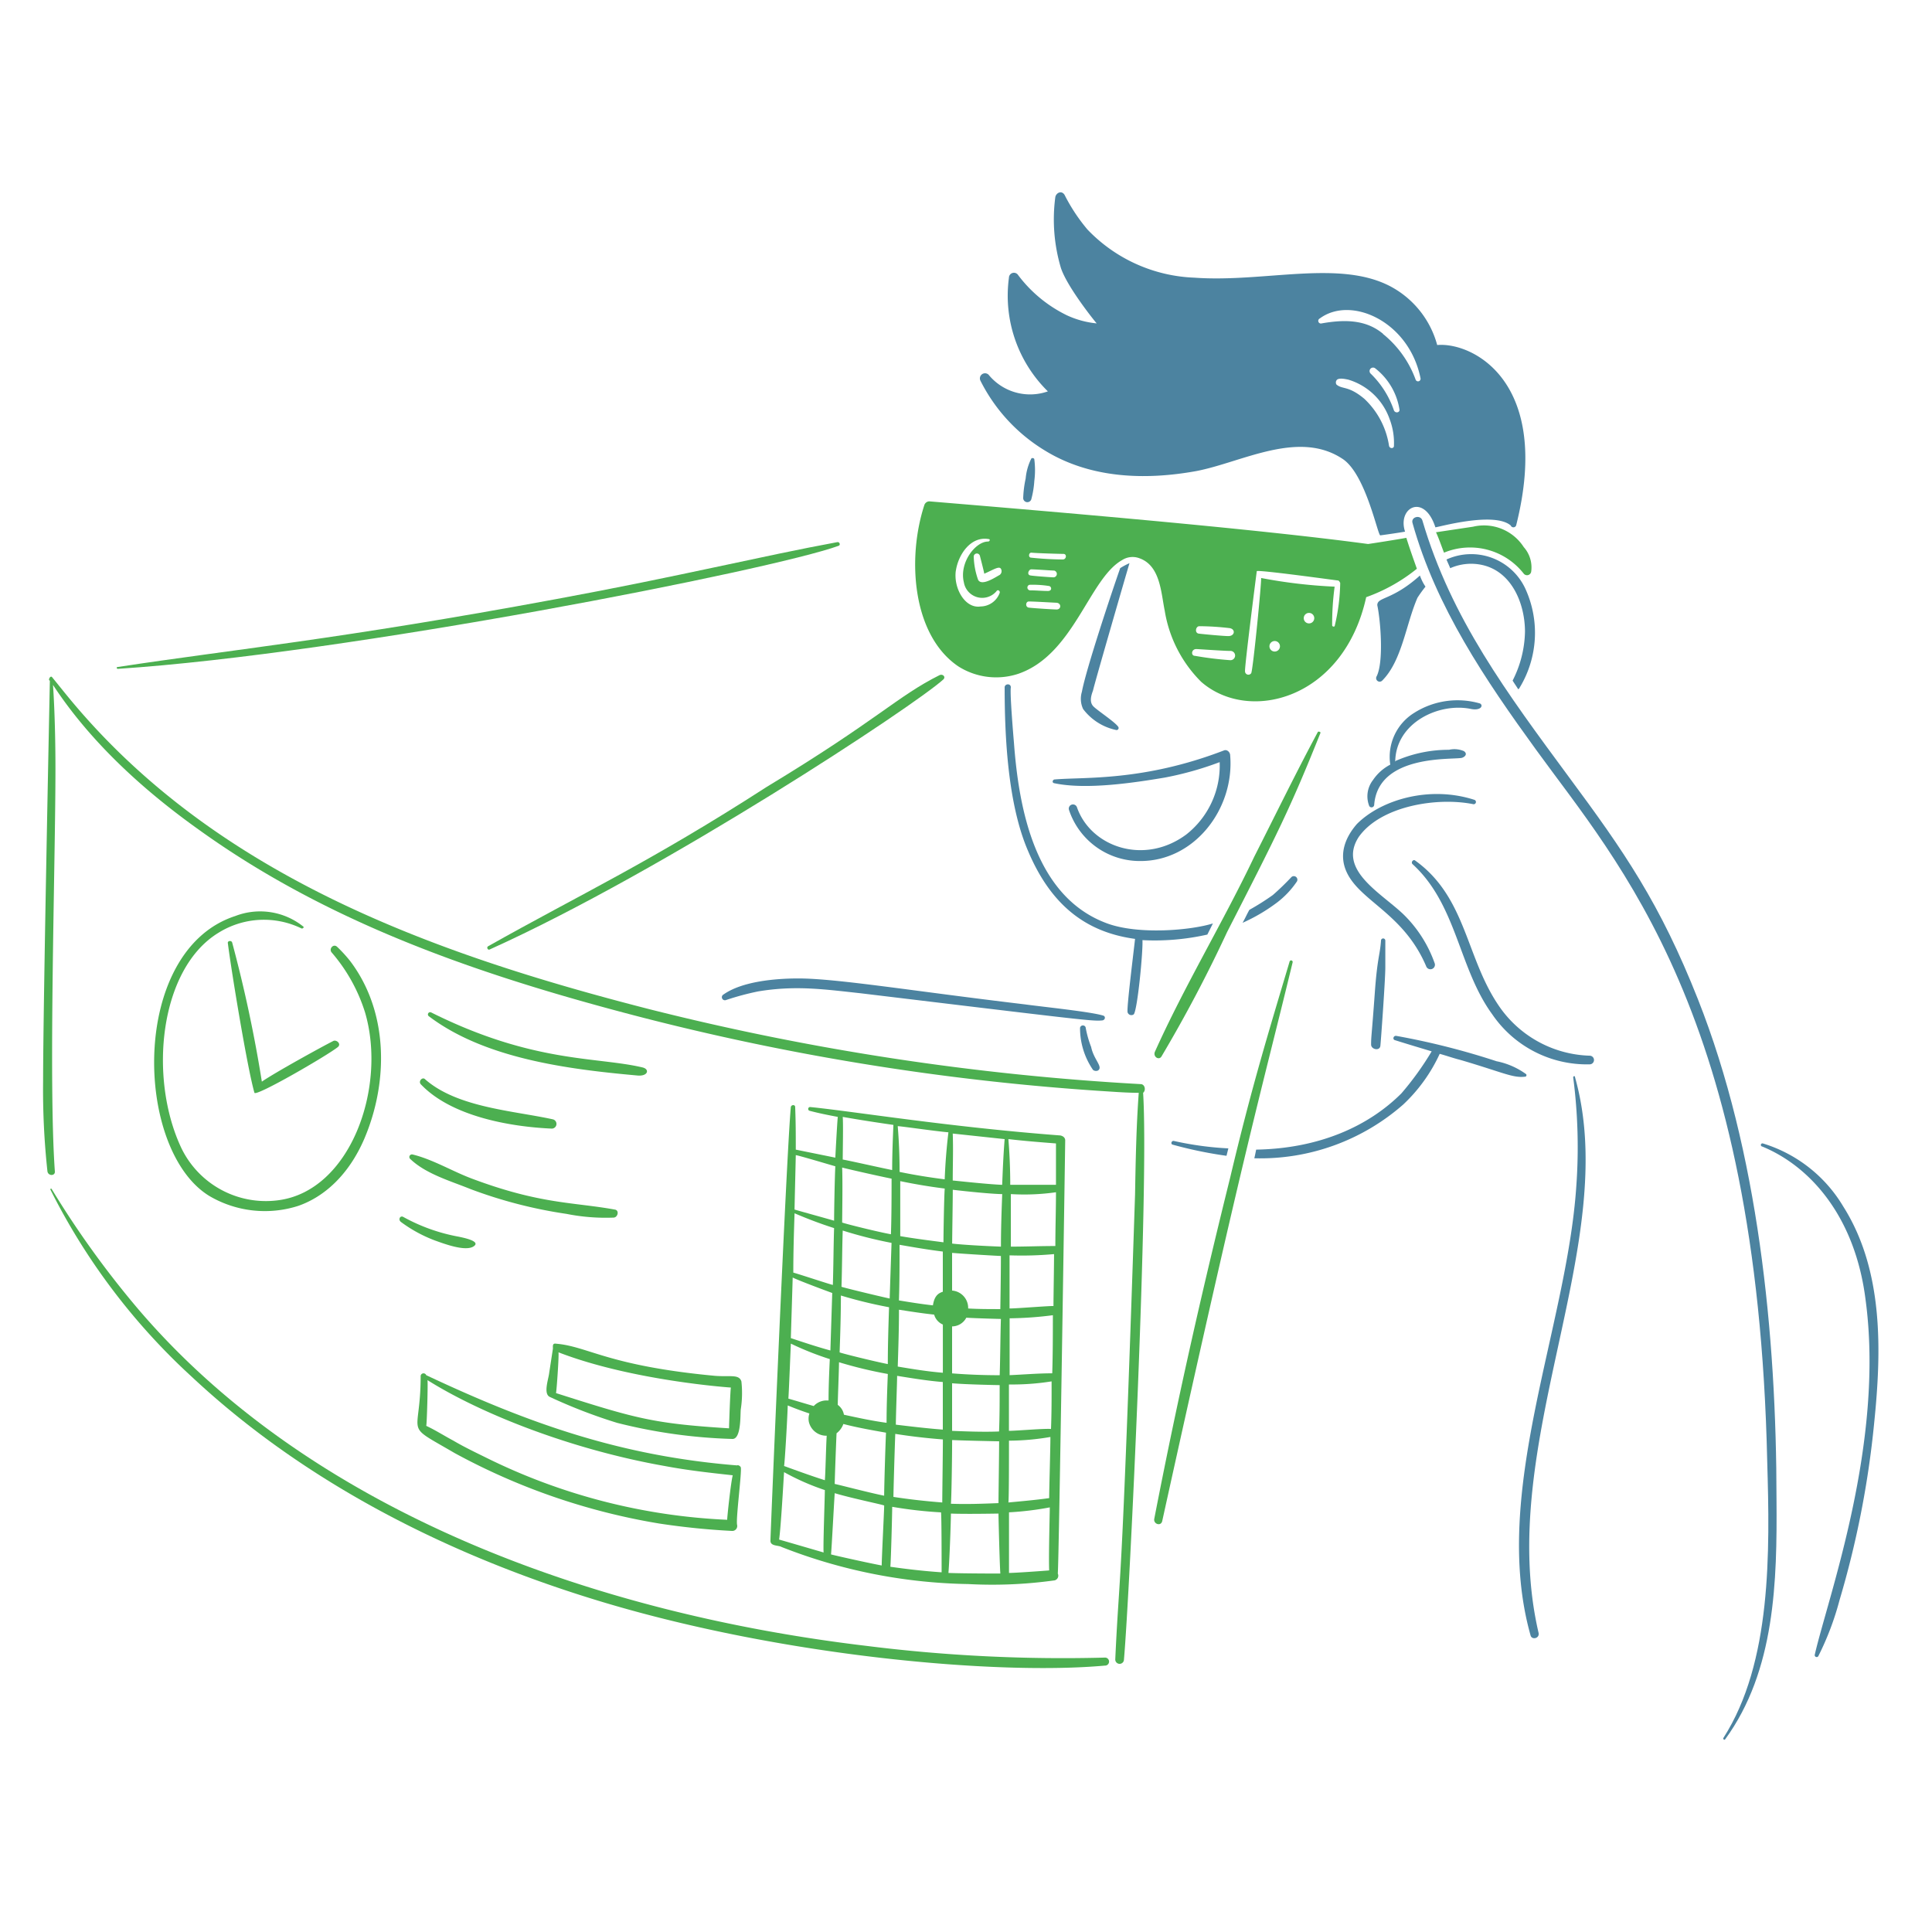 <svg viewBox="0 0 400 400" xmlns="http://www.w3.org/2000/svg" id="Smart-Wearables-2--Streamline-Brooklyn" height="400" width="400"><desc>Smart Wearables 2 Streamline Illustration: https://streamlinehq.com</desc><path d="M236.15 224.454a536.266 536.266 0 0 1 -101.588 -15.482c-45.34 -11.6 -90.176 -27.858 -120.4 -64.61 -1.15 -1.4 -2.174 -2.688 -3.326 -4.096 -0.4 -0.612 -0.968 0.64 -0.512 0.64 0 0.2 -1.4 67.09 -1.4 82.908a156.612 156.612 0 0 0 0.896 18.682c0.128 1.022 1.664 1.022 1.536 0 -1.34 -18.696 0.124 -63.87 0.124 -83.296 0 -11.2 -0.55 -17.946 -0.512 -17.4 7.8 11.898 18.8 21.878 30.322 30.068 25.852 18.578 55.49 29.11 86.236 37.358A517.37 517.37 0 0 0 229.882 226c1.92 0.128 3.966 0.256 5.884 0.256 -0.512 7.036 -0.64 14.074 -0.766 21.11 -2.882 87.476 -3.162 76 -4.096 96.216a0.896 0.896 0 0 0 1.8 0c1.2 -13.622 5.2 -98.064 3.966 -117.326 0.632 -0.522 0.376 -1.802 -0.52 -1.802Z" fill="#4caf50" stroke-width="2"></path><path d="M228.73 343.186a326.552 326.552 0 0 1 -49.386 -2.43c-55.16 -6.566 -114.544 -27.2 -150.848 -69.858A194.814 194.814 0 0 1 10.712 246.2a0.146 0.146 0 1 0 -0.256 0.13 133.7 133.7 0 0 0 29.3 38.766c23.894 22.334 54 37.262 84.954 46.572 37.678 11.334 81.886 15.18 104.02 13.178a0.832 0.832 0 1 0 0 -1.66Z" fill="#4caf50" stroke-width="2"></path><path d="M233.848 116.6a14.2 14.2 0 0 0 -1.92 1.022c-1.73 4.904 -7.11 21.068 -7.932 25.6a4.976 4.976 0 0 0 0.256 3.582 11.53 11.53 0 0 0 6.908 4.35 0.432 0.432 0 0 0 0.384 -0.64c-0.64 -1.022 -4.6 -3.582 -5.246 -4.35 -0.766 -0.896 -0.384 -2.174 0 -3.2 0.256 -1.29 6.902 -24.192 7.55 -26.364Z" fill="#4c83a0" stroke-width="2"></path><path d="M229.242 191.188c-14.938 -5.462 -18.298 -23.67 -19.32 -37.486 -0.102 -1.21 -0.858 -10.074 -0.64 -11.388 0 -0.896 -1.28 -0.768 -1.28 0 0 10.462 0.694 24.282 4.862 33.906 4.916 11.62 12.378 16.836 22.136 18.168 -0.256 2.43 -1.8 14.584 -1.536 15.224a0.814 0.814 0 0 0 1.28 0.384c0.766 -1.024 1.918 -12.922 1.79 -15.352a49.328 49.328 0 0 0 13.434 -1.152l1.152 -2.304c-4.478 1.412 -15.338 2.392 -21.878 0Z" fill="#4c83a0" stroke-width="2"></path><path d="M264.426 186.838a18.418 18.418 0 0 0 4.094 -4.35 0.738 0.738 0 0 0 -1.15 -0.894 53.344 53.344 0 0 1 -3.838 3.71 51.364 51.364 0 0 1 -4.862 3.07c-0.512 0.896 -0.896 1.8 -1.41 2.686a36.666 36.666 0 0 0 7.166 -4.222Z" fill="#4c83a0" stroke-width="2"></path><path d="M298.972 114.422a14.108 14.108 0 0 1 16.504 4.35 0.876 0.876 0 0 0 1.536 -0.384 6.322 6.322 0 0 0 -1.536 -5.118 9.8 9.8 0 0 0 -10.492 -4.222l-7.676 1.152c0.512 1.024 1.534 3.966 1.664 4.222Z" fill="#4caf50" stroke-width="2"></path><path d="M291.166 111.352c-1.28 0.256 -7.8 1.278 -7.932 1.278 -23.872 -3.218 -65.334 -6.702 -90.834 -8.83a1.114 1.114 0 0 0 -1.024 0.768c-3.612 11.048 -2.508 26.938 7.036 33.4a14.632 14.632 0 0 0 12.412 1.536c11.508 -3.952 14.652 -19.694 21.494 -23.542a4 4 0 0 1 3.582 -0.384c4.35 1.536 4.478 7.164 5.246 10.874a26.766 26.766 0 0 0 7.548 14.714c9.938 8.672 29.512 3.6 34.162 -17.528a35.546 35.546 0 0 0 10.492 -5.886c-0.774 -2.178 -1.548 -4.352 -2.182 -6.4Zm-30.066 8.316c0.128 0.64 -1.664 18.936 -2.048 19.704a0.696 0.696 0 0 1 -1.28 -0.384c-0.128 -0.768 2.304 -19.832 2.432 -20.728 0 -0.384 16.632 1.92 16.76 1.92 0.258 0 0.384 0.256 0.512 0.512a40.838 40.838 0 0 1 -1.152 8.956 0.316 0.316 0 0 1 -0.512 -0.128 55.892 55.892 0 0 1 0.512 -8.06 105.476 105.476 0 0 1 -15.224 -1.792Zm2.814 13.05a1.088 1.088 0 0 1 0 2.176 1.088 1.088 0 0 1 0 -2.176Zm6.014 -4.734a1.088 1.088 0 0 1 2.176 0 1.088 1.088 0 0 1 -2.176 0Zm-15.6 3.71c-1.024 0 -5.118 -0.384 -6.142 -0.512 -0.894 -0.128 -0.638 -1.534 0.128 -1.534a56.248 56.248 0 0 1 6.142 0.384c1.398 0.128 1.27 1.662 -0.138 1.662Zm-37.104 -10.362c0.514 0.128 0.64 1.022 -0.256 1.022 -1.278 0 -2.43 -0.128 -3.708 -0.128a0.588 0.588 0 0 1 -0.13 -1.15 21.328 21.328 0 0 1 4.084 0.256Zm-3.71 -3.456c0.768 0 4.35 0.256 4.734 0.256a0.708 0.708 0 0 1 -0.128 1.4c-0.382 0 -3.966 -0.256 -4.734 -0.384 -0.906 -0.12 -0.386 -1.272 0.118 -1.272Zm-0.512 6.654c1.152 0 5.376 0.256 5.63 0.256 1.152 0 1.152 1.4 0.128 1.4 -0.64 0 -4.734 -0.256 -5.758 -0.384 -0.778 -0.12 -0.65 -1.272 -0.002 -1.272Zm0.384 -9.084c-0.514 -0.116 -0.384 -1.024 0.128 -1.024 1.28 0.128 6.014 0.256 6.654 0.256 0.768 0 0.638 1.152 -0.128 1.152a64.43 64.43 0 0 1 -6.664 -0.384Zm-15.48 2.686c0.51 -3.326 3.07 -7.164 6.78 -6.524 0.384 0 0.256 0.512 -0.128 0.512 -2.6 0 -6 4.366 -5 8.444a3.852 3.852 0 0 0 6.782 1.8c0.254 -0.384 0.766 0 0.638 0.384a4.274 4.274 0 0 1 -3.964 2.816c-3.236 0.486 -5.636 -3.83 -5.118 -7.432Zm9.082 0.896c-0.766 0.384 -3.71 2.432 -4.478 1.024a15.622 15.622 0 0 1 -0.91 -4.852 0.652 0.652 0 0 1 1.278 -0.128c0.256 1.024 0.896 3.454 0.896 3.71 1.8 -0.768 3.072 -1.662 3.454 -1.024a0.96 0.96 0 0 1 -0.25 1.27Zm40.688 15.354c0.382 0 5.628 0.384 7.036 0.384a0.96 0.96 0 1 1 0 1.918 70.72 70.72 0 0 1 -7.292 -0.896c-0.906 0 -0.778 -1.406 0.246 -1.406Z" fill="#4caf50" stroke-width="2"></path><path d="M245.618 172.764c-8.708 6.474 -19.788 2.6 -22.646 -5.628a0.87 0.87 0 0 0 -1.662 0.512 15.45 15.45 0 0 0 14.584 10.618c11.37 0.148 19.73 -10.814 18.8 -21.878 0 -0.64 -0.64 -1.28 -1.278 -1.024 -16.726 6.434 -28.928 5.48 -35.058 6.014 -0.384 0 -0.64 0.64 -0.128 0.768 6.704 1.436 16.738 -0.124 22.902 -1.152a68.288 68.288 0 0 0 11.386 -3.2 18.136 18.136 0 0 1 -6.9 14.97Z" fill="#4c83a0" stroke-width="2"></path><path d="M306.904 116.98c6.146 1.388 8.828 8.062 8.828 13.818a23.152 23.152 0 0 1 -2.56 10.108c0.384 0.64 0.768 1.152 1.154 1.8 0.126 -0.128 0.254 -0.128 0.254 -0.256a21.902 21.902 0 0 0 1.152 -20.728 12.356 12.356 0 0 0 -16.25 -5.884c0.256 0.64 0.514 1.15 0.77 1.8a10.676 10.676 0 0 1 6.652 -0.658Z" fill="#4c83a0" stroke-width="2"></path><path d="M284.258 161.506a5.478 5.478 0 0 0 -0.768 5.374 0.548 0.548 0 0 0 1.022 -0.256c0.822 -10.578 16.376 -9.274 18.168 -9.724 0.77 -0.256 1.154 -0.896 0.384 -1.4a5 5 0 0 0 -3.064 -0.264 27.234 27.234 0 0 0 -10.75 2.176c-0.126 0 -0.256 0.128 -0.382 0.256 0.126 -8.06 9.082 -12.282 15.736 -10.876 2.048 0.384 2.558 -0.768 1.8 -1.152a16.742 16.742 0 0 0 -13.562 1.92 10.704 10.704 0 0 0 -5 10.748 9.738 9.738 0 0 0 -3.584 3.198Z" fill="#4c83a0" stroke-width="2"></path><path d="M278.756 180.442c2.726 6.136 11.784 8.56 16.504 19.576a0.936 0.936 0 0 0 1.8 -0.512 26.4 26.4 0 0 0 -6.526 -10.236c-4.694 -4.474 -13.65 -9.188 -9.212 -16 4.52 -6.382 16.146 -8.286 23.67 -6.78a0.466 0.466 0 0 0 0.256 -0.896c-9.278 -3 -19.29 -0.03 -24.31 5 -2.566 2.938 -3.718 6.394 -2.182 9.848Z" fill="#4c83a0" stroke-width="2"></path><path d="M329.166 218.57a23.586 23.586 0 0 1 -18.424 -9.724c-7.304 -10.144 -6.918 -22.944 -17.784 -30.708 -0.384 -0.254 -0.896 0.384 -0.512 0.768 9.22 8.42 9.522 21.534 16.504 31.092a23.722 23.722 0 0 0 20.216 10.362 0.896 0.896 0 0 0 0 -1.79Z" fill="#4c83a0" stroke-width="2"></path><path d="M285.922 194.772c-0.218 3 -0.766 3.554 -1.28 10.746 -0.656 9.1 -0.77 9 -0.77 10.748 0 1.024 1.8 1.4 1.92 0.256 0.074 -0.514 1.024 -13.6 1.024 -16.248v-5.502a0.448 0.448 0 1 0 -0.894 0Z" fill="#4c83a0" stroke-width="2"></path><path d="M325.712 223.048a112.11 112.11 0 0 1 0.638 22.646c-1.988 29.422 -17.754 63.448 -9.466 92.888 0.254 1.022 1.92 0.638 1.662 -0.514 -9.078 -39 17.272 -80.472 7.55 -115.02 0 -0.384 -0.384 -0.248 -0.384 0Z" fill="#4c83a0" stroke-width="2"></path><path d="M228.346 210.252c-2.64 -0.8 -12.172 -1.764 -16.122 -2.302 -23.32 -2.776 -38.968 -5.374 -46.954 -5.374 -4.746 0 -11.624 0.6 -15.482 3.326a0.632 0.632 0 0 0 0.512 1.152 56.096 56.096 0 0 1 6.654 -1.79c7.816 -1.304 13.82 -0.418 21.238 0.382 45.92 5.534 47.956 5.8 49.898 5.63 0.766 0 0.896 -0.896 0.256 -1.024Z" fill="#4c83a0" stroke-width="2"></path><path d="M315.732 222.918c0.256 0 0.384 -0.254 0.256 -0.51a15.554 15.554 0 0 0 -6.142 -2.688 153.432 153.432 0 0 0 -20.726 -5.246c-0.64 -0.128 -0.896 0.768 -0.256 0.898 2.43 0.766 5 1.534 7.548 2.3a62.058 62.058 0 0 1 -6.27 8.702c-6.692 6.692 -16.85 11.414 -30.066 11.644 -0.128 0.64 -0.256 1.278 -0.384 1.79a44.836 44.836 0 0 0 30.834 -11.132 33.65 33.65 0 0 0 7.55 -10.49c1.4 0.384 2.814 0.894 4.35 1.28 8.774 2.578 10.774 3.752 13.306 3.452Z" fill="#4c83a0" stroke-width="2"></path><path d="M225.914 216.778a21.538 21.538 0 0 1 -1.15 -4.094 0.6 0.6 0 0 0 -1.152 0.128 15.26 15.26 0 0 0 2.686 8.7 1 1 0 0 0 1.026 0.128c1.132 -0.754 -0.88 -2.24 -1.41 -4.862Z" fill="#4c83a0" stroke-width="2"></path><path d="M243.06 236.226c-0.512 -0.126 -0.77 0.64 -0.256 0.768a86.306 86.306 0 0 0 11.13 2.302l0.384 -1.536a66.47 66.47 0 0 1 -11.258 -1.534Z" fill="#4c83a0" stroke-width="2"></path><path d="M381.624 249.786a29.33 29.33 0 0 0 -16.634 -13.048 0.328 0.328 0 1 0 -0.128 0.64c10.116 4.176 19.218 14.712 21.368 31.6 4.052 29.716 -7.814 61.85 -10.492 73.568a0.4 0.4 0 0 0 0.768 0.256 59.36 59.36 0 0 0 4.35 -11.514 195 195 0 0 0 7.164 -36.6c1.536 -14.962 1.98 -31.674 -6.396 -44.902Z" fill="#4c83a0" stroke-width="2"></path><path d="M213.504 103.42a19.112 19.112 0 0 0 0.64 -3.838 17.486 17.486 0 0 0 0 -4.48c0 -0.254 -0.512 -0.382 -0.64 -0.126a11.472 11.472 0 0 0 -1.15 4.094 22.368 22.368 0 0 0 -0.514 4.094 0.862 0.862 0 0 0 1.664 0.256Z" fill="#4c83a0" stroke-width="2"></path><path d="M297.18 109.176c0.512 0 12.154 -3.326 15.6 -0.382a0.6 0.6 0 0 0 1.152 -0.128c7.422 -29.684 -9.084 -37.872 -16.376 -37.232a19.494 19.494 0 0 0 -9.468 -12.028c-10.638 -5.78 -26.246 -0.86 -40.814 -1.918a32.28 32.28 0 0 1 -22.136 -9.98 36.83 36.83 0 0 1 -4.734 -7.166c-0.638 -1.022 -1.79 -0.384 -1.918 0.512a35.164 35.164 0 0 0 1.152 14.586c1.28 3.966 7.164 11.26 7.42 11.516a18.944 18.944 0 0 1 -6.14 -1.664 27.84 27.84 0 0 1 -10.108 -8.316 1.034 1.034 0 0 0 -1.92 0.512 27.77 27.77 0 0 0 8.06 23.542 11.096 11.096 0 0 1 -12.282 -3.456 1.062 1.062 0 0 0 -1.662 1.28 35.542 35.542 0 0 0 13.176 14.33c9.468 5.886 20.856 6.27 31.476 4.35 9.468 -1.8 21.24 -8.7 30.45 -2.432 4.734 3.328 7.164 15.866 7.676 15.738 1.026 -0.128 4.478 -0.64 5.118 -0.768 -1.654 -4.99 3.974 -8.06 6.278 -0.896Zm-13.434 -31.858a0.724 0.724 0 0 1 1.024 -1.022 13.456 13.456 0 0 1 4.988 8.572c0 0.578 -0.854 0.714 -1.15 0.128a19.282 19.282 0 0 0 -4.862 -7.678Zm4.862 14.97c0 0.64 -0.896 0.64 -1.024 0a16.826 16.826 0 0 0 -5.118 -9.724c-3.314 -2.766 -4.498 -1.892 -5.758 -2.942a0.8 0.8 0 0 1 0.128 -1.024c0.512 -0.384 1.666 -0.128 2.304 0a13.03 13.03 0 0 1 8.572 8.188 13.8 13.8 0 0 1 0.888 5.502Zm-2.56 -23.414c-3.582 -2.814 -8.06 -2.686 -12.41 -1.918a0.548 0.548 0 0 1 -0.384 -1.024c6.454 -4.788 18.494 0.6 20.854 12.4a0.528 0.528 0 0 1 -1.022 0.256 21.66 21.66 0 0 0 -6.782 -9.468c0 -0.12 -0.126 -0.12 -0.256 -0.246Z" fill="#4c83a0" stroke-width="2"></path><path d="M48.712 189.654c-21.882 7.11 -20.99 48.416 -5.374 57.958a22.666 22.666 0 0 0 18.424 2.048c5.274 -1.84 10.412 -6.296 13.69 -13.946 4.99 -11.772 4.99 -26.228 -2.942 -36.72a28.028 28.028 0 0 0 -2.688 -2.944c-0.768 -0.766 -1.8 0.384 -1.152 1.152a34.828 34.828 0 0 1 6.91 12.412c4.57 15.534 -3.034 37.018 -18.04 38.894a19.426 19.426 0 0 1 -19.96 -10.748c-6.908 -14.542 -4.6 -37.2 7.678 -44.652a17.768 17.768 0 0 1 17.144 -0.896c0.256 0.128 0.64 -0.256 0.384 -0.384a14.284 14.284 0 0 0 -14.074 -2.174Z" fill="#4caf50" stroke-width="2"></path><path d="M54.214 223.944a280.988 280.988 0 0 0 -6.142 -28.788c-0.128 -0.512 -1.024 -0.384 -0.896 0.128 0.7 5.6 4.036 25.9 5.502 30.962 0.256 0.896 15.226 -7.8 17.272 -9.468 0.768 -0.64 -0.256 -1.536 -0.894 -1.28 -2.304 1.152 -12.284 6.654 -14.842 8.446Z" fill="#4caf50" stroke-width="2"></path><path d="M133.028 221c-9.526 -2.254 -22.66 -0.846 -43.758 -11.386a0.464 0.464 0 0 0 -0.512 0.766c11.644 8.83 28.916 11 43.118 12.284 2.302 0.254 2.692 -1.3 1.152 -1.664Z" fill="#4caf50" stroke-width="2"></path><path d="M87.094 224.454c6.27 6.654 18.424 8.828 27.126 9.212a0.974 0.974 0 0 0 0.256 -1.918c-8.19 -1.8 -19.832 -2.432 -26.486 -8.318 -0.512 -0.512 -1.406 0.384 -0.896 1.024Z" fill="#4caf50" stroke-width="2"></path><path d="M84.92 239.936c3.262 3.138 8.444 4.6 12.538 6.268a96 96 0 0 0 19.832 5.118 41.57 41.57 0 0 0 9.724 0.77c0.896 0 1.28 -1.536 0.256 -1.666 -8.578 -1.56 -15.364 -1.076 -29.556 -6.4 -4.094 -1.534 -8.06 -3.966 -12.282 -5a0.538 0.538 0 0 0 -0.512 0.91Z" fill="#4caf50" stroke-width="2"></path><path d="M83 252.986a28.852 28.852 0 0 0 7.036 3.838c1.8 0.64 6.142 2.304 7.932 1.28 1.92 -1.15 -2.43 -1.92 -2.942 -2.048a37.576 37.576 0 0 1 -11.516 -4.094c-0.636 -0.384 -1.148 0.514 -0.51 1.024Z" fill="#4caf50" stroke-width="2"></path><path d="M153.37 303.78c-0.128 -0.256 -0.512 -0.512 -0.768 -0.384 -23.886 -1.918 -42.844 -8.556 -64.356 -18.68a0.6 0.6 0 0 0 -1.152 0.128c0 13.056 -3.87 9.63 7.038 16a134.132 134.132 0 0 0 42.35 14.586 151.414 151.414 0 0 0 15.096 1.534 1.02 1.02 0 0 0 1.024 -1.28c-0.256 -1.412 1.024 -11.008 0.768 -11.904Zm-52.84 -2.046c-2.312 -1.138 -4.478 -2.176 -6.654 -3.456 -1.92 -1.022 -3.71 -2.174 -5.63 -3.072 0.128 -0.126 0.384 -9.082 0.256 -9.466 11.09 6.982 29.8 14.374 49.13 17.784 4.734 0.896 9.34 1.4 14.074 1.918 -0.382 1.4 -1.15 8.574 -1.15 9.214a124.664 124.664 0 0 1 -50.026 -12.922Z" fill="#4caf50" stroke-width="2"></path><path d="m172.946 239.68 -8.188 -1.662c0 -3.072 0 -5.758 -0.128 -8.83 0 -0.512 -0.768 -0.512 -0.896 0 -0.934 10.272 -4.222 88.502 -4.222 89.818 0 1.15 1.662 0.896 2.302 1.28a110.33 110.33 0 0 0 38.64 7.676 93.046 93.046 0 0 0 17.914 -0.768 1 1 0 0 0 0.638 -1.4c0.246 -2.706 1.534 -89.3 1.534 -89.688 0 -0.512 -0.382 -0.896 -1.022 -1.024 -23.02 -1.738 -42.866 -5 -51.818 -5.886a0.4 0.4 0 0 0 -0.128 0.768c1.92 0.512 3.838 0.894 5.886 1.278 -0.128 1.018 -0.512 8.31 -0.512 8.438Zm-8.188 -0.512c0 -0.128 7.292 2.048 8.188 2.302 -0.128 2.176 -0.256 9.726 -0.256 11.26 -2.688 -0.768 -5.502 -1.534 -8.188 -2.304 0 -0.64 0.192 -8.058 0.256 -11.258Zm30.2 86.362c-3.71 -0.256 -7.036 -0.64 -10.62 -1.15 0.128 -1.28 0.384 -11.132 0.384 -12.412a87.236 87.236 0 0 0 10.108 1.152c0.122 0.894 0.122 10.748 0.122 12.41Zm-30.84 -61.03c1.278 0.64 6.78 2.688 8.188 3.2l-0.384 11.902c-2.814 -0.77 -5.502 -1.666 -8.188 -2.56 0.128 -4.226 0.266 -8.442 0.384 -12.542Zm0.384 -13.304c2.686 1.15 5.372 2.174 8.188 3.068 -0.128 3.968 -0.128 7.8 -0.256 11.772 -1.024 -0.256 -6.4 -2.046 -8.188 -2.56 0 -4.22 0.128 -8.316 0.256 -12.276Zm53.6 19.2c-1.536 0 -7.548 0.51 -9.084 0.51v-11a73.822 73.822 0 0 0 9.212 -0.258c0.008 1.91 -0.12 8.952 -0.12 10.74Zm-0.512 25.458c-1.4 -0.126 -7.164 0.386 -8.7 0.386v-9.6a51.472 51.472 0 0 0 8.83 -0.64c0.008 3.322 0.008 6.522 -0.12 9.846Zm-42.862 -2.942a3.156 3.156 0 0 0 -1.278 -2.046c0 -1.28 0.256 -7.166 0.256 -8.83a88.95 88.95 0 0 0 10.106 2.432c-0.128 3.326 -0.256 6.782 -0.256 10.108 -2.934 -0.392 -5.876 -1.032 -8.82 -1.672Zm-0.638 -24.692a94.292 94.292 0 0 0 9.978 2.43c-0.128 3.968 -0.256 7.8 -0.256 11.77 -3.2 -0.64 -9.85 -2.302 -9.978 -2.43 0.136 -3.846 0.264 -7.812 0.264 -11.778Zm19.318 3.966a3.172 3.172 0 0 0 1.8 2.048v9.98c-3.2 -0.258 -6.27 -0.768 -9.34 -1.28 0.128 -3.966 0.256 -7.8 0.256 -11.772 2.43 0.376 4.862 0.76 7.292 1.016Zm-7.676 12.666c3.2 0.512 6.27 1.024 9.468 1.28v9.852c-3.326 -0.256 -6.526 -0.64 -9.724 -1.024 0.008 -2.056 0.264 -8.836 0.264 -10.116Zm11.388 1.536c2.814 0.256 9.466 0.384 9.85 0.384 0 3.2 0 6.4 -0.126 9.6 -3.2 0.126 -6.526 0 -9.724 -0.128Zm9.85 -1.664c-3.324 0 -6.652 -0.128 -9.85 -0.384v-9.722a3.356 3.356 0 0 0 2.942 -1.8c2.174 0.13 6.908 0.256 7.164 0.256 -0.12 3.836 -0.12 7.676 -0.248 11.642Zm0.128 -13.69c-2.174 0 -4.478 0 -6.652 -0.128a3.6 3.6 0 0 0 -3.326 -3.71v-7.8c3.07 0.256 9.85 0.64 10.106 0.64 0.008 3.564 -0.12 10.862 -0.12 10.99Zm-11.898 -3.59c-1.28 0.384 -1.8 1.28 -2.048 2.814 -2.302 -0.254 -4.734 -0.64 -7.036 -1.024 0.128 -3.838 0.128 -7.676 0.128 -11.514 2.942 0.512 5.886 1.022 8.956 1.4Zm-11 1.4c-2.942 -0.64 -9.724 -2.304 -9.978 -2.432 0.128 -3.838 0.128 -7.8 0.254 -11.642a89.958 89.958 0 0 0 10.108 2.558c-0.124 3.59 -0.384 11.272 -0.384 11.524Zm-12.4 12.536c-0.128 2.818 -0.256 5.758 -0.256 8.574h-0.64a3.632 3.632 0 0 0 -2.43 1.152c-1.8 -0.512 -3.454 -1.024 -5.246 -1.536 0.118 -1.64 0.472 -10.744 0.512 -11.388a61.8 61.8 0 0 0 8.06 3.206Zm-8.7 9.6c1.536 0.64 2.942 1.154 4.478 1.664a3.546 3.546 0 0 0 -0.128 1.664 3.712 3.712 0 0 0 3.71 2.944c-0.128 1.8 -0.256 7.932 -0.384 9.212 -2.814 -0.896 -5.628 -1.92 -8.444 -2.944 0.122 -0.38 0.634 -8.824 0.762 -12.536Zm10.108 5.758a4.152 4.152 0 0 0 1.4 -1.918c2.944 0.768 5.886 1.278 8.83 1.8 -0.128 2.686 -0.384 11.386 -0.384 13.05 -3.2 -0.64 -9.98 -2.43 -10.236 -2.43 0 -0.772 0.256 -7.81 0.382 -10.498Zm12.154 0.13c3.2 0.51 6.526 0.894 9.852 1.15 0 2.558 -0.128 11.258 -0.128 13.052 -3.326 -0.258 -6.782 -0.64 -10.108 -1.154 -0.006 -1.018 0.25 -9.716 0.378 -13.044Zm11.772 1.278c2.942 0.128 9.466 0.256 9.724 0.256 0 2.688 -0.13 11.26 -0.13 12.8 -3.326 0.13 -6.524 0.256 -9.85 0.13 0.122 -1.156 0.25 -9.854 0.25 -13.182Zm11.77 0.128a50.94 50.94 0 0 0 8.572 -0.766c0 2.428 -0.256 10.874 -0.256 12.664 -2.814 0.384 -5.63 0.64 -8.442 0.898 0.12 -0.764 0.12 -9.21 0.12 -12.792Zm8.956 -13.946c-2.942 0 -5.884 0.256 -8.828 0.384v-11.77a75.538 75.538 0 0 0 8.956 -0.64c-0.006 3.97 -0.006 8.064 -0.134 12.03Zm0.768 -39.024h-9.468c0 -3.2 -0.128 -6.268 -0.382 -9.466 3.324 0.384 6.524 0.64 9.85 0.896Zm0 1.536c0 3.712 -0.128 7.42 -0.128 11.132 -3.07 0 -6.142 0.128 -9.212 0.128v-10.876a46.4 46.4 0 0 0 9.334 -0.38Zm-11.388 11.26c-7.124 -0.272 -10.308 -0.64 -10.106 -0.64 0 -1.28 0.128 -8.7 0.128 -11.13 8.2 0.946 10.436 0.894 10.236 0.894 -0.136 3.588 -0.264 7.176 -0.264 10.88Zm-11.898 -0.896c-2.942 -0.384 -6.014 -0.768 -8.956 -1.278v-11.388q4.6 0.96 9.212 1.536c-0.134 1.666 -0.262 9.216 -0.262 11.126Zm-10.876 -1.664c-2.814 -0.51 -9.468 -2.174 -10.106 -2.43 0 -0.896 0.126 -8.446 0 -11.388 0.382 0.13 7.036 1.664 10.234 2.304 -0.006 3.842 -0.006 7.68 -0.134 11.518Zm-23.158 63.2c0.384 -2.686 0.896 -12.028 1.024 -13.948a49.78 49.78 0 0 0 8.444 3.712c0 1.4 -0.384 11.642 -0.256 12.922 -1.284 -0.374 -8.32 -2.426 -9.218 -2.676Zm10.748 3.07c0.128 -1.15 0.64 -11.13 0.768 -12.666 3.326 1.022 10.236 2.432 10.236 2.56 0 1.022 -0.512 10.874 -0.512 12.41 -3.334 -0.63 -10.114 -2.166 -10.498 -2.294Zm24.31 3.84c0.256 -3.2 0.512 -11 0.512 -12.284 2.944 0.128 9.6 0 9.85 0 0 1.022 0.256 11 0.384 12.41 -0.134 0.01 -7.17 0.01 -10.752 -0.116Zm12.538 0v-12.54a63.334 63.334 0 0 0 8.444 -1.024c0 1.28 -0.254 9.98 -0.128 13.052 -1.668 0.136 -7.042 0.522 -8.322 0.522ZM208 235.842c-0.256 3.2 -0.384 6.268 -0.51 9.466 -3.2 -0.126 -9.982 -0.894 -10.236 -0.894 0 -3.2 0.126 -6.526 0 -9.724Zm-11.642 -1.4c-0.384 3.2 -0.64 6.4 -0.768 9.724 -3.07 -0.384 -6.27 -0.896 -9.34 -1.534 0 -3.2 -0.128 -6.4 -0.384 -9.47 0.642 -0.008 7.55 1.016 10.494 1.272Zm-11.388 -1.534c-0.128 3.068 -0.256 6.268 -0.256 9.34 -2.558 -0.514 -9.34 -2.05 -10.236 -2.176 0 -1.536 0.128 -7.42 0 -8.83 3.586 0.632 6.922 1.146 10.494 1.658Z" fill="#4caf50" stroke-width="2"></path><path d="M153.498 286c-0.512 -1.536 -2.302 -0.896 -5.502 -1.152 -22.154 -2.076 -26.224 -6.098 -32.88 -6.652 -0.768 -0.128 -0.64 0.51 -0.64 1.022l-0.768 5c-0.128 1.28 -1.28 4.35 0.128 5a108.156 108.156 0 0 0 13.946 5.374 109.424 109.424 0 0 0 23.8 3.326c1.918 0.128 1.662 -5 1.79 -6.14a21.912 21.912 0 0 0 0.126 -5.778Zm-2.558 9.72c-15.786 -0.988 -19.33 -2.044 -35.824 -7.294 0.128 -0.512 0.638 -7.8 0.512 -8.444 15.224 5.886 35.568 7.294 35.696 7.294 -0.124 0.384 -0.384 7.804 -0.384 8.444Z" fill="#4caf50" stroke-width="2"></path><path d="M24.4 138.476C71.754 135.382 159.886 118 173.586 113.016c0.512 -0.128 0.256 -0.896 -0.256 -0.768 -15.628 2.878 -32.744 7.102 -58.088 11.77 -45.166 8.382 -66.948 10.42 -90.842 14.074 -0.382 0 -0.254 0.384 0 0.384Z" fill="#4caf50" stroke-width="2"></path><path d="M239.092 217.8c-0.384 1.026 0.896 1.8 1.4 0.896a290.122 290.122 0 0 0 13.56 -25.716c10.482 -20.484 13.092 -25.644 19.322 -41.2 0.126 -0.256 -0.386 -0.382 -0.514 -0.256 -4.6 8.572 -8.828 17.272 -13.178 25.844 -6.386 13.432 -14.446 26.742 -20.59 40.432Z" fill="#4caf50" stroke-width="2"></path><path d="M267.624 199.25a0.326 0.326 0 1 0 -0.638 -0.128c-4.552 15.262 -7.87 26.054 -12.284 44.652 -5.31 21.42 -10.5 43.76 -15.736 70.754 -0.128 1.024 1.4 1.536 1.662 0.384 17.696 -80.312 20.266 -87.896 26.996 -115.662Z" fill="#4caf50" stroke-width="2"></path><path d="M101.04 195.922c-0.382 0.256 0 0.896 0.384 0.64 36.352 -16.4 87.984 -50.5 93.912 -55.912 0.512 -0.51 -0.128 -1.15 -0.768 -0.894 -8.872 4.436 -12.818 9.258 -35.824 23.158 -24.36 15.716 -38.766 22.334 -57.704 33.008Z" fill="#4caf50" stroke-width="2"></path><path d="M293.982 119.156c-5.8 5.212 -8.828 4.388 -8.828 6.142 0.706 3.356 1.34 11.778 -0.128 14.714a0.732 0.732 0 0 0 1.15 0.894c4.094 -4.092 4.914 -11.704 7.294 -17.144a26.016 26.016 0 0 1 1.662 -2.302 9.752 9.752 0 0 1 -1.15 -2.304Z" fill="#4c83a0" stroke-width="2"></path><path d="M351.556 206.926c-7.87 -19.914 -15.308 -30.64 -26.74 -46.06 -12.758 -17.314 -24.344 -32.77 -30.322 -53.096 -0.384 -1.28 -2.432 -0.768 -2.048 0.512 4.862 17.4 15.098 32.496 25.588 46.954 17.036 23.526 45.822 54.672 47.852 147.4 0.548 18.648 0.94 41.6 -9.084 57.2 -0.128 0.256 0.256 0.512 0.384 0.256 10.364 -14.2 10.748 -32.754 10.62 -49.642 -0.006 -34.31 -3.788 -71.996 -16.25 -103.524Z" fill="#4c83a0" stroke-width="2"></path></svg>